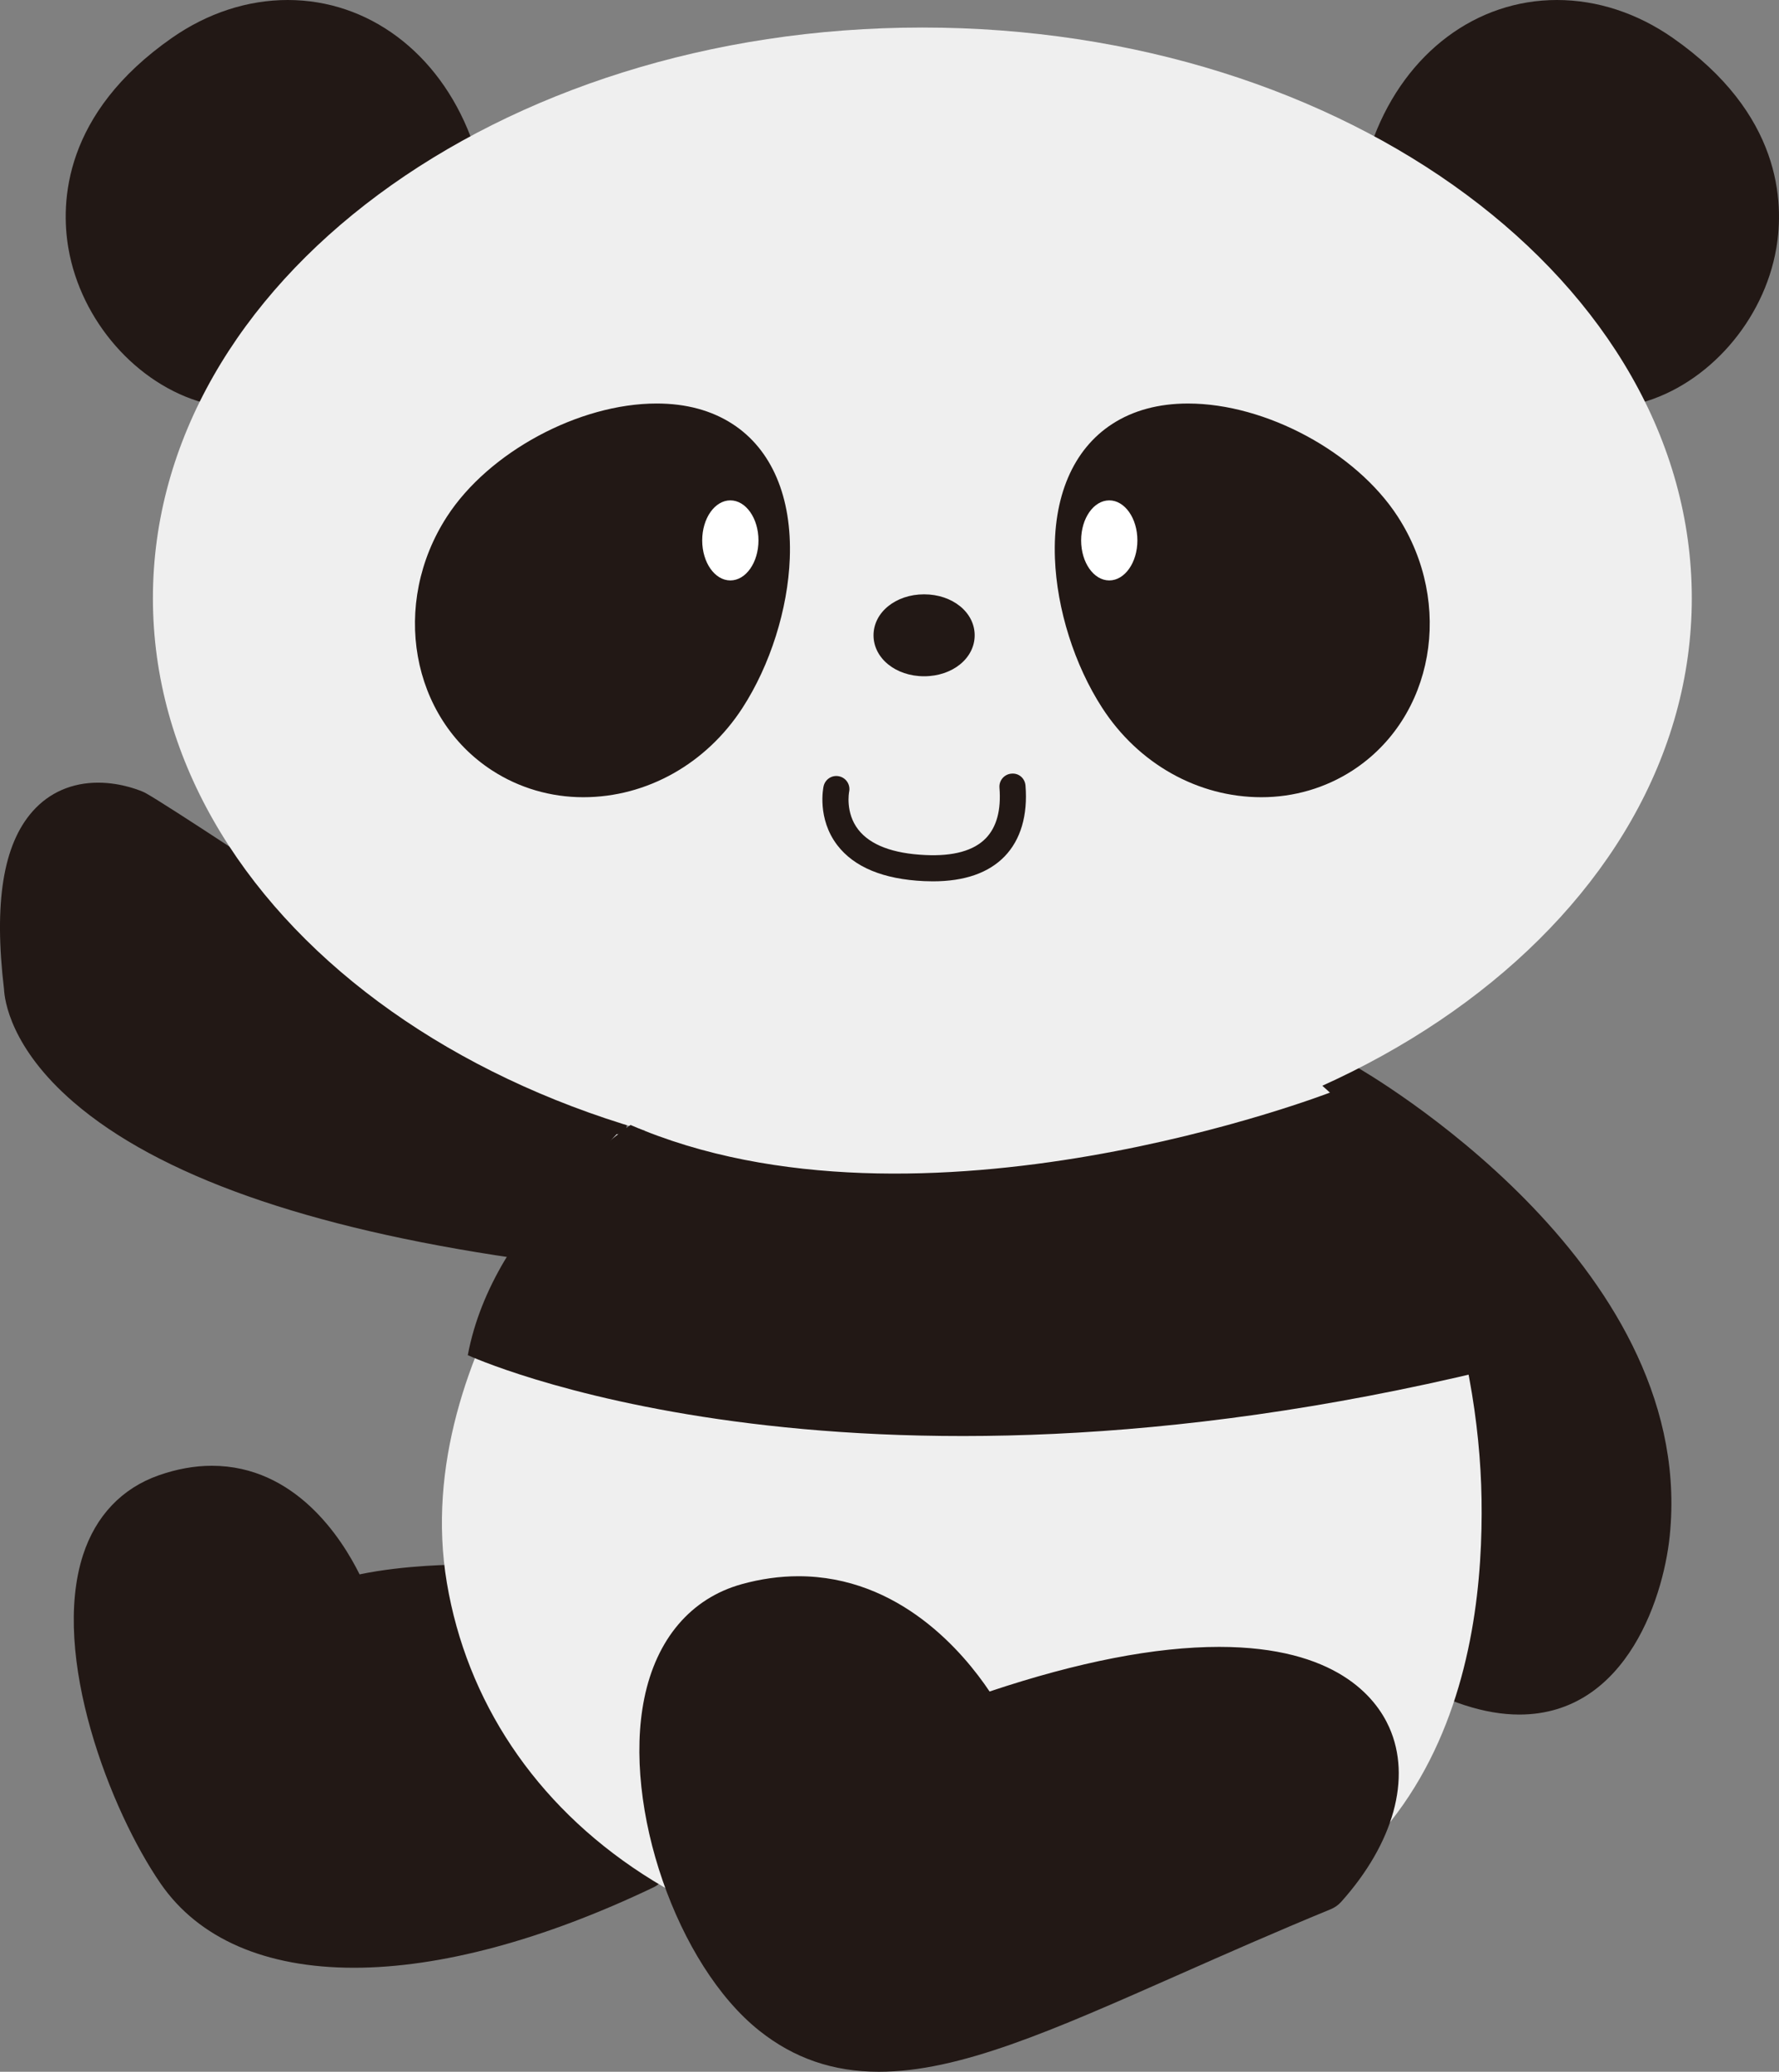 <?xml version="1.0" encoding="utf-8"?>
<!-- Generator: Adobe Illustrator 16.2.1, SVG Export Plug-In . SVG Version: 6.00 Build 0)  -->
<!DOCTYPE svg PUBLIC "-//W3C//DTD SVG 1.1//EN" "http://www.w3.org/Graphics/SVG/1.1/DTD/svg11.dtd">
<svg version="1.1" xmlns="http://www.w3.org/2000/svg" xmlns:xlink="http://www.w3.org/1999/xlink" x="0px" y="0px"
	 width="157.712px" height="183.682px" viewBox="0 0 157.712 183.682" enable-background="new 0 0 157.712 183.682"
	 xml:space="preserve">
<rect x="0" y="0" width="157.712" height="183.682" fill="#808080" stroke="none"/>
<g id="レイヤー_1">
</g>
<g id="かざり">
</g>
<g id="もじ">
	<g>
		<path fill="#221815" d="M118.769,96.646c0,0,28.65,16.285,26.795,38.752c0,0-1.648,21.85-19.787,11.131L118.769,96.646z"/>
		<path fill="#221815" d="M134.688,152.012c-3.049,0-6.479-1.113-10.196-3.309c-0.661-0.391-1.108-1.062-1.215-1.822l-7.008-49.883
			c-0.134-0.953,0.285-1.898,1.081-2.439c0.796-0.539,1.829-0.58,2.665-0.105c1.227,0.697,30.028,17.354,28.062,41.154
			C147.65,141.27,144.3,152.012,134.688,152.012z M128.103,144.945c2.498,1.342,4.71,2.02,6.586,2.02
			c7.341,0,8.35-11.643,8.359-11.76c1.268-15.359-13.338-27.912-21.005-33.393L128.103,144.945z"/>
		<path fill="#221815" d="M40.75,140.861c0,0-5.978,0-10.101,1.236c0,0-4.742-13.191-15.871-9.275
			c-11.131,3.916-4.741,24.322,1.236,32.979c5.978,8.658,21.643,8.865,41.019-0.412L40.75,140.861z"/>
		<path fill="#221815" d="M31.38,174.461c-0.001,0-0.001,0-0.002,0c-7.841,0-13.762-2.574-17.124-7.443
			c-4.488-6.498-9.781-20.26-6.891-29.158c1.127-3.469,3.446-5.91,6.705-7.057c1.599-0.562,3.183-0.848,4.709-0.848
			c7.396,0,11.504,6.408,13.102,9.629c4.064-0.852,8.649-0.863,8.871-0.863c0.717,0,1.387,0.359,1.783,0.957l16.283,24.527
			c0.343,0.516,0.445,1.156,0.28,1.754c-0.164,0.596-0.58,1.094-1.139,1.361C48.199,171.992,39.009,174.461,31.38,174.461z
			 M18.777,134.236c-1.041,0-2.147,0.203-3.288,0.604c-2.009,0.707-3.335,2.127-4.055,4.342c-2.307,7.104,2.285,19.529,6.342,25.404
			c3.192,4.623,9.159,5.594,13.602,5.594c0,0,0.001,0,0.002,0c6.421,0.002,14.157-1.959,22.491-5.686l-14.252-21.467
			c-1.854,0.064-5.608,0.297-8.354,1.121c-1.091,0.326-2.245-0.256-2.629-1.326C28.606,142.74,25.426,134.236,18.777,134.236z"/>
		<path fill="#221815" d="M53.53,99.625c0,0-37.723-25.354-41.612-27.533c0,0-12.055-5.546-9.527,15.451c0,0,0,15.648,43.557,21.986
			L53.53,99.625z"/>
		<path fill="#221815" d="M45.947,111.568c-0.098,0-0.196-0.008-0.294-0.021c-18.455-2.686-31.626-7.344-39.151-13.846
			c-5.569-4.812-6.099-9.045-6.146-10.002c-0.911-7.658-0.081-12.817,2.538-15.77c1.472-1.661,3.479-2.538,5.802-2.538
			c2.164,0,3.884,0.763,4.073,0.85c0.049,0.022,0.097,0.047,0.144,0.073c3.917,2.194,40.21,26.582,41.753,27.619
			c0.467,0.314,0.784,0.807,0.875,1.361s-0.051,1.123-0.393,1.57l-7.583,9.904C47.176,111.275,46.576,111.568,45.947,111.568z
			 M8.696,73.467c-1.157,0-2.057,0.381-2.753,1.167c-1.227,1.383-2.488,4.704-1.53,12.665c0.01,0.08,0.015,0.162,0.015,0.244
			c0.006,0.094,1.101,13.777,40.631,19.795l5.535-7.23c-13.302-8.932-36.337-24.32-39.583-26.187
			C10.774,73.826,9.808,73.467,8.696,73.467z"/>
		<path fill="#EFEFEF" d="M54.664,100.564c0,0-18.552,18.963-15.047,39.781c3.503,20.818,24.012,36.689,56.375,34.01
			s35.557-28.033,35.351-41.43c-0.206-13.398-5.153-31.949-18.139-39.576L54.664,100.564z"/>
		<path fill="#221815" d="M40.646,12.55c3.311,8.667,3.79,14.058-4.882,20.615c-8.671,6.557-8.432,3.896-17.38,1.44
			c-10.512-2.885-18.138-19.376-2.472-30.3C24.829-1.914,36.318,1.213,40.646,12.55"/>
		<path fill="#221815" d="M27.6,38.438c-1.543,0-2.993-0.524-4.829-1.188c-1.294-0.468-2.76-0.998-4.693-1.528
			c-5.966-1.637-10.905-7.272-12.013-13.702C5.361,17.932,5.619,10.071,15.25,3.354C18.397,1.16,21.944,0,25.509,0
			c7.146,0,13.361,4.65,16.219,12.137c4.502,11.787,1.759,16.64-5.265,21.952C32.163,37.34,29.926,38.438,27.6,38.438z
			 M25.509,2.316c-3.088,0-6.178,1.016-8.934,2.938c-6.36,4.435-9.282,10.249-8.228,16.371c0.96,5.576,5.213,10.454,10.343,11.862
			c2.021,0.554,3.599,1.125,4.867,1.583c1.686,0.61,2.905,1.05,4.042,1.05c1.724,0,3.677-1.016,7.466-3.881
			c7.925-5.992,7.816-10.591,4.499-19.278C37.019,6.296,31.765,2.316,25.509,2.316z"/>
		<path fill="#221815" d="M122.891,12.55c-3.31,8.667-3.79,14.058,4.883,20.615c8.671,6.557,8.432,3.896,17.378,1.44
			c10.513-2.885,18.14-19.376,2.474-30.3C138.708-1.914,127.219,1.213,122.891,12.55"/>
		<path fill="#221815" d="M135.938,38.438C135.938,38.438,135.938,38.438,135.938,38.438c-2.327,0-4.563-1.098-8.863-4.35
			c-8.953-6.769-8.798-12.703-5.267-21.952C124.667,4.65,130.882,0,138.028,0c3.564,0,7.112,1.16,10.259,3.354
			c9.632,6.716,9.889,14.576,9.185,18.664c-1.106,6.431-6.047,12.065-12.014,13.703c-1.932,0.531-3.397,1.061-4.691,1.528
			C138.931,37.914,137.48,38.438,135.938,38.438z M138.028,2.316c-6.256,0-11.511,3.98-14.056,10.646
			c-3.317,8.688-3.425,13.287,4.499,19.278c3.789,2.865,5.743,3.88,7.467,3.881l0,0c1.137,0,2.354-0.44,4.04-1.05
			c1.269-0.458,2.846-1.029,4.866-1.583c5.131-1.408,9.385-6.286,10.345-11.862c1.054-6.123-1.867-11.937-8.227-16.371
			C144.206,3.333,141.116,2.316,138.028,2.316z"/>
		<path fill="#EFEFEF" d="M149.981,53.035c0,27.941-30.54,50.592-68.213,50.592c-37.672,0-68.212-22.65-68.212-50.592
			c0-27.942,30.54-50.594,68.212-50.594C119.441,2.441,149.981,25.093,149.981,53.035"/>
		<path fill="#221815" d="M122.288,46.846c4.44,6.855,2.901,15.74-3.437,19.846c-6.337,4.105-15.075,1.877-19.516-4.979
			c-4.44-6.855-6.023-18.396,0.314-22.501C105.988,35.105,117.848,39.99,122.288,46.846"/>
		<path fill="#221815" d="M111.826,70.681c-5.625,0-10.9-2.96-14.111-7.919c-2.458-3.794-4.025-8.751-4.193-13.26
			c-0.203-5.429,1.602-9.66,5.079-11.912c1.857-1.204,4.119-1.814,6.721-1.814c6.897,0,14.888,4.308,18.588,10.02
			c5.012,7.738,3.214,17.839-4.008,22.517C117.51,69.862,114.718,70.681,111.826,70.681z M105.321,39.639
			c-1.844,0-3.398,0.401-4.621,1.193c-3.09,2.001-3.405,6.201-3.318,8.526c0.143,3.843,1.479,8.068,3.575,11.304
			c2.459,3.797,6.624,6.155,10.869,6.155c2.145,0,4.211-0.604,5.976-1.748c5.434-3.52,6.719-11.225,2.865-17.175
			C117.718,43.343,110.834,39.639,105.321,39.639z"/>
		<path fill="#221815" d="M41.25,46.846c-4.44,6.855-2.901,15.74,3.436,19.846c6.338,4.105,15.077,1.877,19.516-4.979
			c4.441-6.855,6.024-18.396-0.313-22.501C57.549,35.105,45.691,39.99,41.25,46.846"/>
		<path fill="#221815" d="M51.711,70.681C51.711,70.681,51.711,70.681,51.711,70.681c-2.892,0-5.685-0.819-8.077-2.369
			c-7.221-4.678-9.018-14.779-4.006-22.517c3.701-5.712,11.692-10.02,18.587-10.02c2.603,0,4.863,0.61,6.722,1.814
			c3.478,2.252,5.282,6.483,5.079,11.913c-0.168,4.508-1.736,9.465-4.194,13.26C62.611,67.721,57.336,70.681,51.711,70.681z
			 M58.216,39.639c-5.512,0-12.396,3.704-15.345,8.257c-3.854,5.95-2.569,13.654,2.865,17.174c1.765,1.143,3.831,1.748,5.976,1.748
			c4.246,0,8.41-2.358,10.869-6.155c2.096-3.236,3.434-7.461,3.576-11.304c0.087-2.325-0.229-6.525-3.318-8.526
			C61.615,40.041,60.061,39.639,58.216,39.639z"/>
		<path fill="#221815" d="M85.17,56.325c0,1.323-1.453,2.396-3.247,2.396c-1.793,0-3.246-1.072-3.246-2.396s1.453-2.396,3.246-2.396
			C83.717,53.929,85.17,55.002,85.17,56.325"/>
		<path fill="#221815" d="M81.923,59.958c-2.514,0-4.483-1.596-4.483-3.632c0-2.038,1.97-3.633,4.483-3.633
			c2.515,0,4.484,1.596,4.484,3.633C86.407,58.362,84.438,59.958,81.923,59.958z M81.923,55.166c-1.15,0-2.009,0.612-2.009,1.16
			c0,0.547,0.858,1.159,2.009,1.159s2.01-0.612,2.01-1.159C83.933,55.778,83.073,55.166,81.923,55.166z"/>
		<path fill="#221815" d="M82.699,78.139c-0.254,0-0.515-0.006-0.78-0.018c-3.607-0.167-6.193-1.237-7.687-3.181
			c-1.818-2.369-1.244-5.112-1.22-5.228c0.138-0.625,0.749-1.025,1.38-0.884c0.622,0.136,1.017,0.749,0.885,1.372
			c-0.007,0.038-0.354,1.858,0.811,3.353c1.062,1.363,3.061,2.122,5.938,2.254c2.496,0.12,4.305-0.386,5.371-1.489
			c0.959-0.993,1.365-2.5,1.207-4.481c-0.052-0.637,0.424-1.196,1.062-1.247c0.668-0.062,1.197,0.425,1.247,1.062
			c0.211,2.635-0.429,4.805-1.851,6.275C87.643,77.396,85.504,78.139,82.699,78.139z"/>
		<path fill="#221815" d="M86.628,153.018c0,0-7.066-13.777-20.202-10.133c-12.38,3.438-7.036,27.623,2.461,35.182
			c10.1,8.039,23.467-1,48.129-11.131C127.734,154.98,119.8,141.273,86.628,153.018"/>
		<path fill="#221815" d="M77.916,183.682c-0.001,0-0.001,0-0.002,0c-4.055,0-7.521-1.191-10.599-3.641
			c-7.293-5.805-12.154-19.844-10.199-29.457c1.075-5.285,4.142-8.883,8.635-10.131c1.688-0.469,3.38-0.705,5.028-0.705
			c8.983,0,14.663,6.803,16.95,10.221c7.852-2.627,14.69-3.957,20.351-3.957c10.347,0,13.887,4.467,15.076,7.131
			c2.001,4.482,0.408,10.27-4.262,15.479c-0.254,0.283-0.568,0.504-0.92,0.648c-4.898,2.014-9.435,4.02-13.438,5.791
			C93.227,180.064,85.053,183.682,77.916,183.682z M70.779,144.795c-1.193,0-2.431,0.176-3.679,0.521
			c-2.646,0.734-4.341,2.846-5.038,6.273c-1.574,7.74,2.584,19.877,8.396,24.502c2.179,1.734,4.549,2.541,7.457,2.543
			c6.07,0,14.239-3.615,24.58-8.189c3.882-1.719,8.263-3.656,13.012-5.617c3.025-3.545,4.162-7.117,3.04-9.629
			c-1.175-2.631-4.99-4.141-10.467-4.141c-5.547,0-12.48,1.459-20.61,4.338c-1.189,0.422-2.51-0.104-3.087-1.227
			C84.337,154.082,79.41,144.795,70.779,144.795z"/>
		<path fill="#221815" d="M41.471,120.148c0,0,32.867,15.201,90.375,1.34c0,0-8.132-21.748-13.902-24.635
			c0,0-36.278,14.053-62.044,2.887C55.9,99.74,43.739,108.02,41.471,120.148"/>
		<ellipse fill="#FFFFFF" cx="98.338" cy="47.912" rx="2.494" ry="3.549"/>
		<ellipse fill="#FFFFFF" cx="64.746" cy="47.912" rx="2.494" ry="3.549"/>
	</g>
</g>
</svg>
